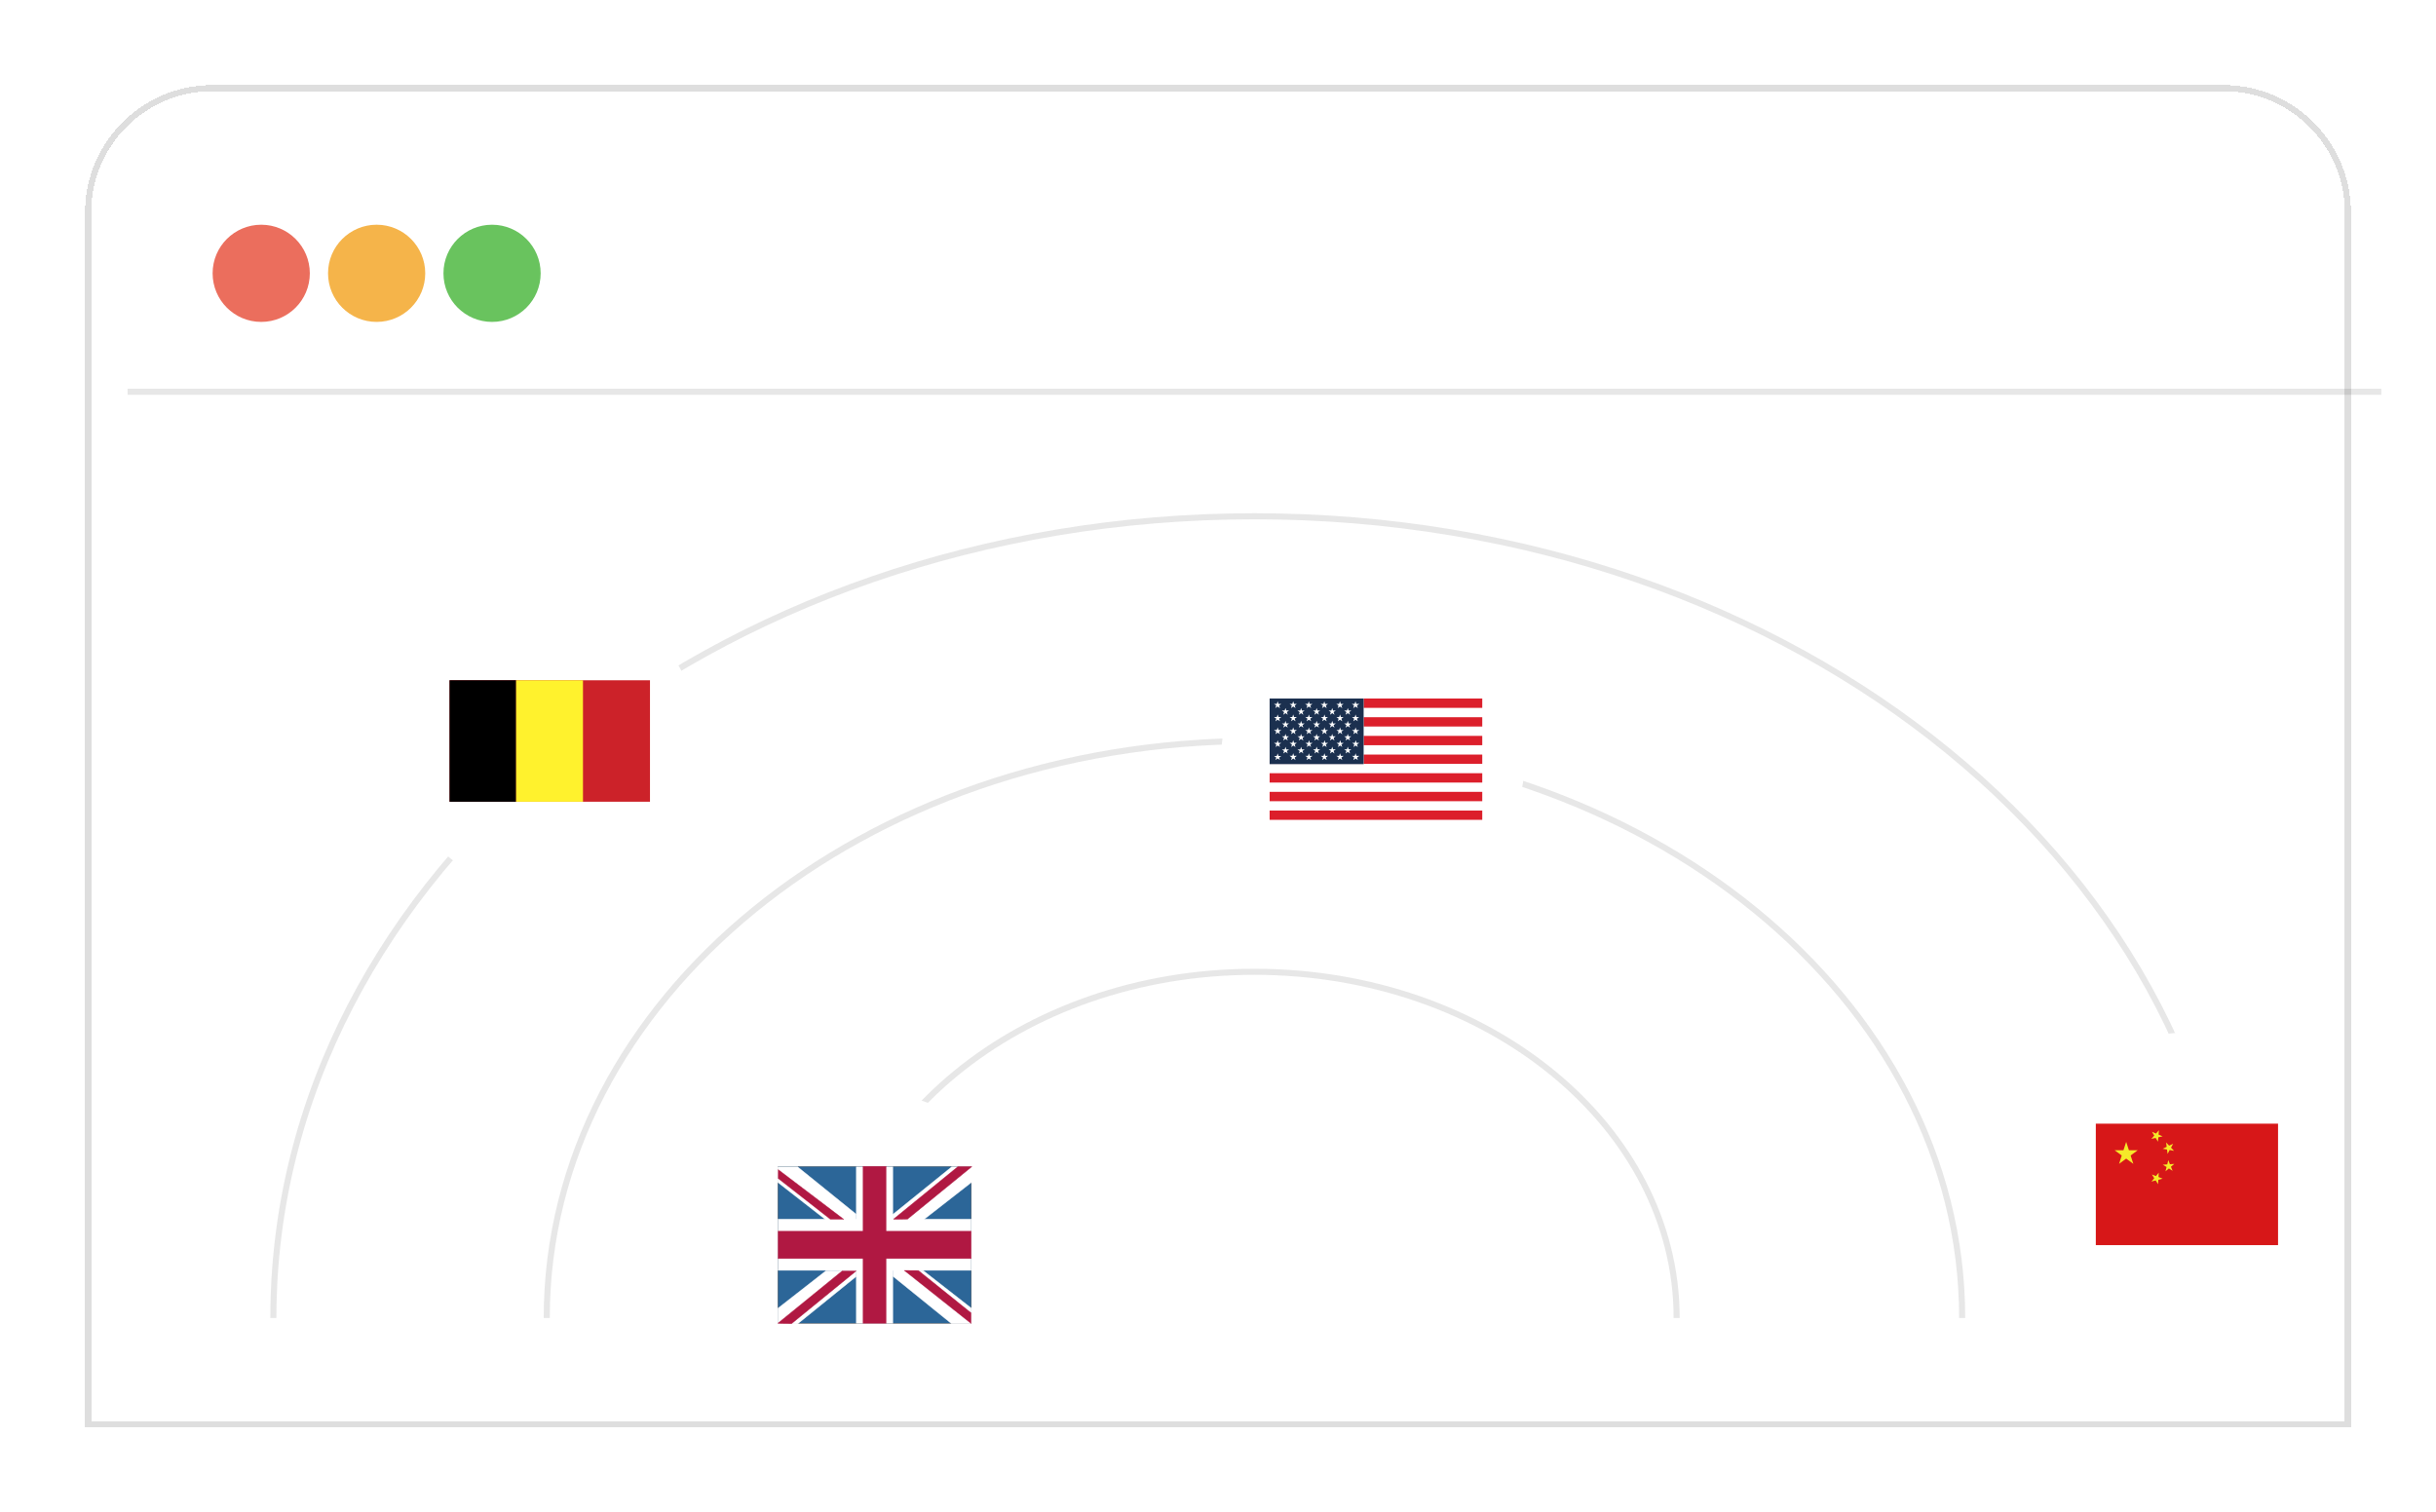 <svg width="401" height="249" viewBox="0 0 401 249" fill="none" xmlns="http://www.w3.org/2000/svg">
<g filter="url(#filter0_d_2019_475)">
<path d="M15 35C15 23.954 23.954 15 35 15H366C377.046 15 386 23.954 386 35V234H15V35Z" fill="white" shape-rendering="crispEdges"/>
<path d="M366 14.5C377.322 14.5 386.5 23.678 386.5 35V234.5H14.5V35C14.5 23.678 23.678 14.5 35 14.5H366Z" stroke="#0F0F0F" stroke-opacity="0.14" shape-rendering="crispEdges"/>
</g>
<path d="M368 217C368 144.098 295.694 85 206.5 85C117.306 85 45 144.098 45 217" stroke="#0F0F0F" stroke-opacity="0.1"/>
<path d="M323 217C323 164.533 270.841 122 206.5 122C142.159 122 90 164.533 90 217" stroke="#0F0F0F" stroke-opacity="0.1"/>
<path d="M276 217C276 185.52 244.884 160 206.5 160C168.116 160 137 185.52 137 217" stroke="#0F0F0F" stroke-opacity="0.1"/>
<line x1="21" y1="64.5" x2="392" y2="64.5" stroke="#0F0F0F" stroke-opacity="0.1"/>
<g filter="url(#filter1_d_2019_475)">
<circle cx="226" cy="125" r="25" fill="white"/>
</g>
<g clip-path="url(#clip0_2019_475)">
<path d="M209 115.012H244V134.988H209V115.012Z" fill="white"/>
<path d="M209 115.012H244V116.548H209V115.012ZM209 118.085H244V119.621H209V118.085ZM209 121.158H244V122.695H209V121.158ZM209 124.231H244V125.768H209V124.231ZM209 127.304H244V128.841H209V127.304ZM209 130.378H244V131.914H209V130.378ZM209 133.451H244V134.987H209V133.451Z" fill="#DC1F2B"/>
<path d="M209 115.012H224.477V125.81H209V115.012Z" fill="white"/>
<path d="M209 115.012V125.81H224.471V115.012H209ZM210.695 125.135L210.323 124.87L209.957 125.135L210.094 124.73L209.722 124.466H210.181L210.23 124.309L210.318 124.039L210.405 124.309L210.46 124.466H210.914L210.559 124.73L210.695 125.135ZM210.559 122.57L210.613 122.743L210.701 122.997L210.34 122.743L209.984 122.997L210.066 122.743L210.094 122.57L209.722 122.306H210.181L210.318 121.879L210.46 122.306H210.914L210.559 122.57ZM210.559 120.454L210.701 120.881L210.329 120.616L209.962 120.881L210.094 120.449L209.722 120.184H210.181L210.318 119.758L210.46 120.184H210.914L210.559 120.454ZM210.865 118.105L210.559 118.327L210.701 118.753L210.329 118.494L209.962 118.753L210.094 118.321L209.782 118.1L209.722 118.057H210.181L210.318 117.63L210.46 118.057H210.914L210.865 118.105ZM210.559 116.162L210.69 116.561V116.588L210.641 116.556L210.307 116.318L209.973 116.556L209.941 116.583V116.556L210.094 116.156L209.722 115.892H210.181L210.318 115.46L210.46 115.892H210.914L210.559 116.162ZM211.98 124.055L211.614 123.791L211.242 124.055L211.384 123.65L211.018 123.386H211.472L211.614 122.954L211.751 123.386H212.21L211.838 123.65L211.98 124.055ZM211.838 121.491L211.98 121.917L211.614 121.658L211.242 121.917L211.384 121.491L211.018 121.226H211.472L211.609 120.821L211.74 121.226H212.199L211.838 121.491ZM211.838 119.374L211.931 119.655L211.98 119.801L211.778 119.655L211.614 119.536L211.445 119.655L211.242 119.801L211.291 119.655L211.384 119.374L211.018 119.11H211.472L211.614 118.683L211.734 119.099H212.194L211.838 119.374ZM211.838 117.247L211.98 117.679L211.614 117.414L211.242 117.679L211.384 117.247L211.018 116.982H211.472L211.609 116.567L211.734 116.972H212.194L211.838 117.247ZM213.26 125.146L212.894 124.881L212.527 125.146L212.664 124.73L212.281 124.439H212.735L212.79 124.282L212.877 124.012L212.965 124.282L213.02 124.439H213.473L213.123 124.73L213.26 125.146ZM213.123 122.57L213.178 122.743L213.26 122.997L212.905 122.743L212.549 122.997L212.631 122.743L212.664 122.57L212.281 122.301H212.735L212.877 121.874L213.02 122.301H213.473L213.123 122.57ZM213.123 120.454L213.26 120.881L212.894 120.616L212.527 120.881L212.664 120.454L212.281 120.184H212.735L212.877 119.758L213.02 120.184H213.473L213.123 120.454ZM213.43 118.1L213.123 118.321L213.26 118.748L212.894 118.489L212.527 118.748L212.664 118.321L212.358 118.1L212.281 118.057H212.735L212.877 117.63L213.02 118.057H213.473L213.43 118.1ZM213.123 116.156L213.255 116.556V116.583L213.222 116.556L212.888 116.318L212.555 116.556L212.522 116.583V116.556L212.653 116.156L212.281 115.892H212.735L212.877 115.46L213.02 115.892H213.473L213.123 116.156ZM214.545 124.05L214.173 123.785L213.807 124.05L213.949 123.65L213.577 123.386H214.037L214.173 122.954L214.316 123.386H214.77L214.403 123.65L214.545 124.05ZM214.403 121.491L214.545 121.917L214.173 121.658L213.807 121.917L213.949 121.491L213.577 121.226H214.037L214.168 120.821L214.299 121.226H214.753L214.403 121.491ZM214.403 119.374L214.496 119.655L214.545 119.801L214.343 119.655L214.173 119.536L214.009 119.655L213.807 119.801L213.856 119.655L213.949 119.374L213.577 119.11H214.037L214.173 118.683L214.316 119.11H214.77L214.403 119.374ZM214.403 117.247L214.545 117.679L214.173 117.414L213.807 117.679L213.949 117.247L213.577 116.982H214.037L214.173 116.567L214.31 116.982H214.764L214.403 117.247ZM215.825 125.146L215.459 124.881L215.087 125.146L215.229 124.714L214.862 124.449H215.316L215.371 124.293L215.459 124.023L215.546 124.293L215.595 124.449H216.055L215.683 124.714L215.825 125.146ZM215.683 122.57L215.743 122.743L215.825 122.997L215.47 122.743L215.109 122.997L215.196 122.743L215.251 122.57L214.884 122.306H215.338L215.48 121.879L215.617 122.306H216.077L215.683 122.57ZM215.683 120.454L215.825 120.881L215.459 120.616L215.087 120.881L215.229 120.454L214.862 120.189H215.316L215.459 119.763L215.595 120.189H216.055L215.683 120.454ZM215.995 118.105L215.683 118.327L215.825 118.753L215.459 118.494L215.087 118.753L215.229 118.327L214.923 118.105L214.862 118.062H215.316L215.459 117.636L215.595 118.062H216.055L215.995 118.105ZM215.683 116.162L215.82 116.561V116.588L215.787 116.561L215.453 116.324L215.12 116.561L215.081 116.588V116.561L215.212 116.162L214.846 115.897H215.3L215.442 115.465L215.579 115.897H216.038L215.683 116.162ZM217.105 124.055L216.738 123.791L216.372 124.055L216.509 123.629L216.142 123.364H216.596L216.738 122.932L216.88 123.364H217.334L216.968 123.629L217.105 124.055ZM216.968 121.491L217.105 121.917L216.738 121.658L216.372 121.917L216.509 121.491L216.142 121.226H216.596L216.727 120.821L216.859 121.226H217.312L216.968 121.491ZM216.968 119.374L217.061 119.655L217.105 119.801L216.908 119.655L216.738 119.536L216.569 119.655L216.372 119.801L216.416 119.655L216.509 119.374L216.142 119.11H216.596L216.738 118.683L216.88 119.11H217.334L216.968 119.374ZM216.968 117.247L217.105 117.679L216.738 117.414L216.372 117.679L216.509 117.247L216.142 116.982H216.596L216.733 116.567L216.87 116.982H217.323L216.968 117.247ZM218.39 125.146L218.018 124.881L217.652 125.146L217.794 124.714L217.422 124.449H217.881L217.93 124.293L218.018 124.023L218.111 124.293L218.16 124.449H218.614L218.248 124.714L218.39 125.146ZM218.248 122.57L218.302 122.743L218.39 122.997L218.029 122.743L217.668 122.997L217.75 122.743L217.81 122.57L217.438 122.306H217.898L218.034 121.879L218.177 122.306H218.63L218.248 122.57ZM218.248 120.454L218.39 120.881L218.018 120.616L217.652 120.881L217.794 120.454L217.422 120.189H217.881L218.018 119.763L218.16 120.189H218.614L218.248 120.454ZM218.554 118.105L218.248 118.327L218.39 118.753L218.018 118.494L217.652 118.753L217.794 118.327L217.482 118.105L217.422 118.062H217.881L218.018 117.636L218.16 118.062H218.614L218.554 118.105ZM218.248 116.162L218.379 116.561V116.588L218.341 116.561L218.007 116.324L217.673 116.561L217.641 116.588V116.561L217.772 116.162L217.4 115.897H217.859L217.996 115.465L218.138 115.897H218.592L218.248 116.162ZM219.67 124.055L219.303 123.791L218.931 124.055L219.073 123.629L218.707 123.364H219.161L219.303 122.932L219.44 123.364H219.899L219.527 123.629L219.67 124.055ZM219.527 121.491L219.67 121.917L219.303 121.658L218.931 121.917L219.073 121.491L218.707 121.226H219.161L219.292 120.821L219.423 121.226H219.883L219.527 121.491ZM219.527 119.374L219.62 119.655L219.67 119.801L219.467 119.655L219.303 119.536L219.134 119.655L218.931 119.801L218.98 119.655L219.073 119.374L218.707 119.11H219.161L219.303 118.683L219.44 119.11H219.899L219.527 119.374ZM219.527 117.247L219.67 117.679L219.303 117.414L218.931 117.679L219.073 117.247L218.707 116.982H219.161L219.298 116.567L219.434 116.982H219.894L219.527 117.247ZM220.949 125.146L220.583 124.881L220.216 125.146L220.353 124.714L219.987 124.449H220.441L220.495 124.293L220.583 124.023L220.67 124.293L220.725 124.449H221.179L220.812 124.73L220.949 125.146ZM220.812 122.57L220.867 122.743L220.949 122.997L220.594 122.743L220.238 122.997L220.32 122.743L220.375 122.57L220.009 122.306H220.462L220.605 121.879L220.747 122.306H221.201L220.812 122.57ZM220.812 120.454L220.949 120.881L220.583 120.616L220.216 120.881L220.353 120.454L219.987 120.189H220.441L220.583 119.763L220.725 120.189H221.179L220.812 120.454ZM221.119 118.105L220.812 118.327L220.949 118.753L220.583 118.494L220.216 118.753L220.353 118.327L220.047 118.105L219.987 118.062H220.441L220.583 117.636L220.725 118.062H221.179L221.119 118.105ZM220.812 116.162L220.944 116.561V116.588L220.911 116.561L220.577 116.324L220.244 116.561L220.211 116.588V116.556L220.342 116.156L219.976 115.892H220.43L220.572 115.46L220.714 115.892H221.168L220.812 116.162ZM222.234 124.055L221.862 123.791L221.496 124.055L221.638 123.629L221.266 123.364H221.726L221.862 122.932L222.005 123.364H222.459L222.092 123.629L222.234 124.055ZM222.092 121.491L222.234 121.917L221.862 121.658L221.496 121.917L221.638 121.491L221.266 121.226H221.726L221.857 120.821L221.994 121.226H222.448L222.092 121.491ZM222.092 119.374L222.185 119.655L222.234 119.801L222.032 119.655L221.862 119.536L221.698 119.655L221.496 119.801L221.545 119.655L221.638 119.374L221.266 119.11H221.726L221.862 118.683L222.005 119.11H222.459L222.092 119.374ZM222.092 117.247L222.234 117.679L221.862 117.414L221.496 117.679L221.638 117.247L221.266 116.982H221.726L221.862 116.567L221.999 116.982H222.453L222.092 117.247ZM223.514 125.146L223.148 124.881L222.776 125.146L222.918 124.714L222.552 124.449H223.005L223.06 124.293L223.148 124.023L223.235 124.293L223.284 124.449H223.766L223.394 124.714L223.514 125.146ZM223.372 122.57L223.432 122.743L223.514 122.997L223.159 122.743L222.798 122.997L222.885 122.743L222.94 122.57L222.573 122.306H223.027L223.17 121.879L223.306 122.306H223.766L223.372 122.57ZM223.372 120.454L223.514 120.881L223.148 120.616L222.776 120.881L222.918 120.454L222.552 120.189H223.005L223.148 119.763L223.284 120.189H223.766L223.372 120.454ZM223.684 118.105L223.372 118.327L223.514 118.753L223.148 118.494L222.776 118.753L222.918 118.327L222.612 118.105L222.552 118.062H223.005L223.148 117.636L223.284 118.062H223.766L223.684 118.105ZM223.372 116.162L223.509 116.561V116.588L223.476 116.561L223.142 116.324L222.809 116.561L222.77 116.588V116.561L222.902 116.162L222.535 115.897H222.989L223.131 115.465L223.268 115.897H223.766L223.372 116.162Z" fill="#1B304F"/>
</g>
<g filter="url(#filter2_d_2019_475)">
<circle cx="360" cy="195" r="25" fill="white"/>
</g>
<g clip-path="url(#clip1_2019_475)">
<path d="M345 204.998V185.002H375V204.998H345Z" fill="#D71718"/>
<path d="M350 188.001L350.45 189.381H351.9L350.73 190.241L351.18 191.62L350 190.761L348.83 191.62L349.27 190.241L348.1 189.381H349.55L350 188.001ZM355.36 193.07L355.32 193.79L356 194.06L355.3 194.24L355.25 194.97L354.86 194.35L354.16 194.54L354.62 193.98L354.23 193.37L354.9 193.63L355.36 193.07ZM354.25 186.341L354.91 186.631L355.39 186.082L355.33 186.801L356 187.091L355.29 187.251L355.23 187.971L354.85 187.351L354.14 187.511L354.62 186.971L354.25 186.341ZM356.57 188.101L357.07 188.621L357.73 188.311L357.38 188.951L357.88 189.481L357.16 189.341L356.82 189.981L356.72 189.261L356.01 189.131L356.67 188.821L356.57 188.101ZM356.93 191.001L357.2 191.68L357.93 191.63L357.37 192.09L357.64 192.77L357.03 192.38L356.47 192.85L356.65 192.14L356.03 191.76L356.76 191.71L356.93 191.001Z" fill="#F5E929"/>
</g>
<g filter="url(#filter3_d_2019_475)">
<circle cx="90" cy="122" r="25" fill="white"/>
</g>
<g clip-path="url(#clip2_2019_475)">
<path fill-rule="evenodd" clip-rule="evenodd" d="M74.004 112H106.996V132H74.004V112Z" fill="#CC2229"/>
<path fill-rule="evenodd" clip-rule="evenodd" d="M74.004 112H84.957V132H74.004V112Z" fill="black"/>
<path fill-rule="evenodd" clip-rule="evenodd" d="M84.957 112H95.966V132H84.957V112Z" fill="#FFF22D"/>
</g>
<g filter="url(#filter4_d_2019_475)">
<circle cx="144" cy="205" r="25" fill="white"/>
</g>
<g clip-path="url(#clip3_2019_475)">
<path fill-rule="evenodd" clip-rule="evenodd" d="M128.062 192.061H159.872V217.852H128.062V192.061Z" fill="#2C6698" stroke="black" stroke-width="0.048" stroke-miterlimit="2.613"/>
<path fill-rule="evenodd" clip-rule="evenodd" d="M146.989 210.134L156.633 217.939H159.894V215.372L151.966 209.18L146.989 209.145V210.134ZM140.946 210.169L131.302 217.974H128.041V215.407L135.97 209.214L140.946 209.18V210.169ZM147.021 199.9L156.676 192.095H159.936V194.662L151.997 200.854L147.021 200.889V199.9ZM140.936 199.9L131.281 192.095H128.02V194.662L135.959 200.855L140.936 200.889V199.9Z" fill="white" stroke="white" stroke-width="0.048" stroke-miterlimit="2.613"/>
<path fill-rule="evenodd" clip-rule="evenodd" d="M128.073 200.716H159.873V209.163H128.073V200.716Z" fill="white" stroke="white" stroke-width="0.048" stroke-miterlimit="2.613"/>
<path fill-rule="evenodd" clip-rule="evenodd" d="M140.957 192.113H146.978V217.87H140.957V192.113Z" fill="white" stroke="white" stroke-width="0.048" stroke-miterlimit="2.613"/>
<path fill-rule="evenodd" clip-rule="evenodd" d="M142.065 192.026H145.87V217.87H142.065V192.026ZM128.041 217.87L138.634 209.249H140.957L130.3 217.939C130.3 217.939 128.041 217.939 128.041 217.87ZM147.063 200.733L157.677 192.078H159.989L149.376 200.733C149.376 200.733 147.063 200.802 147.063 200.733ZM128.094 194.021L136.694 200.75H138.9L128.105 192.563C128.105 192.563 128.094 194.194 128.094 194.021ZM159.851 216.152L151.177 209.18L148.843 209.163L159.851 217.904V216.152Z" fill="#B01842" stroke="#B01842" stroke-width="0.048" stroke-miterlimit="2.613"/>
<path fill-rule="evenodd" clip-rule="evenodd" d="M146.957 199.987L147.128 199.935L146.978 200.976C146.978 200.976 146.978 200.022 146.957 199.987Z" fill="white" stroke="white" stroke-width="0.048" stroke-miterlimit="2.613"/>
<path fill-rule="evenodd" clip-rule="evenodd" d="M128.073 202.71H159.873V207.22H128.073V202.71Z" fill="#B01842" stroke="#B01842" stroke-width="0.048" stroke-miterlimit="2.613"/>
</g>
<circle cx="43" cy="45" r="8" fill="#EB6E5D"/>
<circle cx="62" cy="45" r="8" fill="#F5B44A"/>
<circle cx="81" cy="45" r="8" fill="#69C35E"/>
<defs>
<filter id="filter0_d_2019_475" x="0" y="0" width="401" height="249" filterUnits="userSpaceOnUse" color-interpolation-filters="sRGB">
<feFlood flood-opacity="0" result="BackgroundImageFix"/>
<feColorMatrix in="SourceAlpha" type="matrix" values="0 0 0 0 0 0 0 0 0 0 0 0 0 0 0 0 0 0 127 0" result="hardAlpha"/>
<feOffset/>
<feGaussianBlur stdDeviation="7"/>
<feComposite in2="hardAlpha" operator="out"/>
<feColorMatrix type="matrix" values="0 0 0 0 0 0 0 0 0 0 0 0 0 0 0 0 0 0 0.04 0"/>
<feBlend mode="normal" in2="BackgroundImageFix" result="effect1_dropShadow_2019_475"/>
<feBlend mode="normal" in="SourceGraphic" in2="effect1_dropShadow_2019_475" result="shape"/>
</filter>
<filter id="filter1_d_2019_475" x="197" y="96" width="58" height="58" filterUnits="userSpaceOnUse" color-interpolation-filters="sRGB">
<feFlood flood-opacity="0" result="BackgroundImageFix"/>
<feColorMatrix in="SourceAlpha" type="matrix" values="0 0 0 0 0 0 0 0 0 0 0 0 0 0 0 0 0 0 127 0" result="hardAlpha"/>
<feOffset/>
<feGaussianBlur stdDeviation="2"/>
<feComposite in2="hardAlpha" operator="out"/>
<feColorMatrix type="matrix" values="0 0 0 0 0 0 0 0 0 0 0 0 0 0 0 0 0 0 0.2 0"/>
<feBlend mode="normal" in2="BackgroundImageFix" result="effect1_dropShadow_2019_475"/>
<feBlend mode="normal" in="SourceGraphic" in2="effect1_dropShadow_2019_475" result="shape"/>
</filter>
<filter id="filter2_d_2019_475" x="331" y="166" width="58" height="58" filterUnits="userSpaceOnUse" color-interpolation-filters="sRGB">
<feFlood flood-opacity="0" result="BackgroundImageFix"/>
<feColorMatrix in="SourceAlpha" type="matrix" values="0 0 0 0 0 0 0 0 0 0 0 0 0 0 0 0 0 0 127 0" result="hardAlpha"/>
<feOffset/>
<feGaussianBlur stdDeviation="2"/>
<feComposite in2="hardAlpha" operator="out"/>
<feColorMatrix type="matrix" values="0 0 0 0 0 0 0 0 0 0 0 0 0 0 0 0 0 0 0.2 0"/>
<feBlend mode="normal" in2="BackgroundImageFix" result="effect1_dropShadow_2019_475"/>
<feBlend mode="normal" in="SourceGraphic" in2="effect1_dropShadow_2019_475" result="shape"/>
</filter>
<filter id="filter3_d_2019_475" x="61" y="93" width="58" height="58" filterUnits="userSpaceOnUse" color-interpolation-filters="sRGB">
<feFlood flood-opacity="0" result="BackgroundImageFix"/>
<feColorMatrix in="SourceAlpha" type="matrix" values="0 0 0 0 0 0 0 0 0 0 0 0 0 0 0 0 0 0 127 0" result="hardAlpha"/>
<feOffset/>
<feGaussianBlur stdDeviation="2"/>
<feComposite in2="hardAlpha" operator="out"/>
<feColorMatrix type="matrix" values="0 0 0 0 0 0 0 0 0 0 0 0 0 0 0 0 0 0 0.2 0"/>
<feBlend mode="normal" in2="BackgroundImageFix" result="effect1_dropShadow_2019_475"/>
<feBlend mode="normal" in="SourceGraphic" in2="effect1_dropShadow_2019_475" result="shape"/>
</filter>
<filter id="filter4_d_2019_475" x="115" y="176" width="58" height="58" filterUnits="userSpaceOnUse" color-interpolation-filters="sRGB">
<feFlood flood-opacity="0" result="BackgroundImageFix"/>
<feColorMatrix in="SourceAlpha" type="matrix" values="0 0 0 0 0 0 0 0 0 0 0 0 0 0 0 0 0 0 127 0" result="hardAlpha"/>
<feOffset/>
<feGaussianBlur stdDeviation="2"/>
<feComposite in2="hardAlpha" operator="out"/>
<feColorMatrix type="matrix" values="0 0 0 0 0 0 0 0 0 0 0 0 0 0 0 0 0 0 0.2 0"/>
<feBlend mode="normal" in2="BackgroundImageFix" result="effect1_dropShadow_2019_475"/>
<feBlend mode="normal" in="SourceGraphic" in2="effect1_dropShadow_2019_475" result="shape"/>
</filter>
<clipPath id="clip0_2019_475">
<rect width="35" height="20" fill="white" transform="translate(209 115)"/>
</clipPath>
<clipPath id="clip1_2019_475">
<rect width="30" height="20" fill="white" transform="translate(345 185)"/>
</clipPath>
<clipPath id="clip2_2019_475">
<rect width="33" height="20" fill="white" transform="translate(74 112)"/>
</clipPath>
<clipPath id="clip3_2019_475">
<rect width="32" height="26" fill="white" transform="translate(128 192)"/>
</clipPath>
</defs>
</svg>
